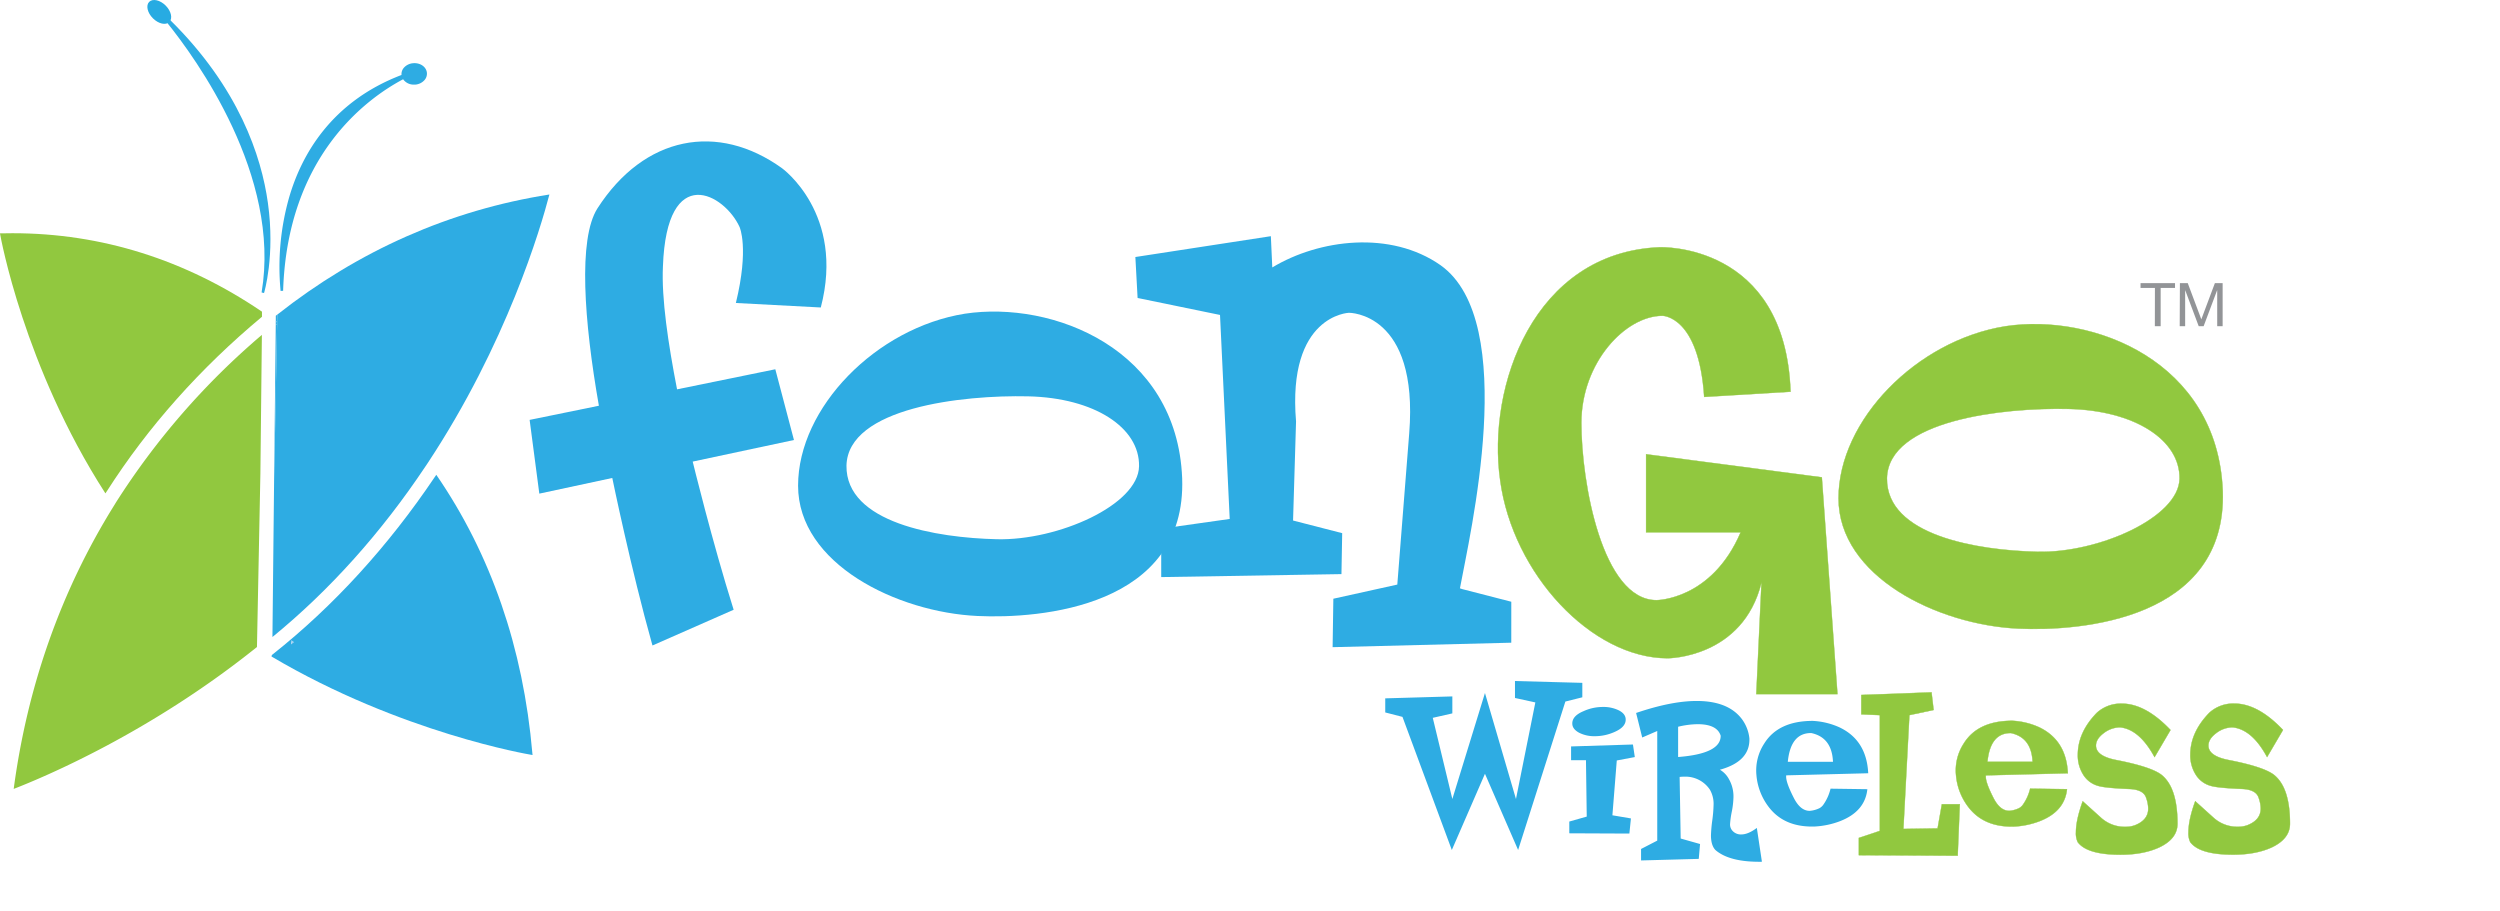 <svg xmlns="http://www.w3.org/2000/svg" width="1290" height="470" viewBox="0 0 1290 470"><path d="M6.47,120.34c-1.89,0-3.79,0-5.72.07l-.75,0,.13.74c.12.69,12.14,68,54.26,133.43l.4-.59c.12-.2.26-.39.39-.59,21.22-33.18,48.13-63.41,80-89.95v-2.63C95.66,134,52.37,120.34,6.47,120.34Z" fill="#91c83f"/><path d="M59.89,259.17c-.15.23-.28.47-.43.7l-.39.65-.35.56c-27.2,43.75-44.57,92.83-51.65,146,16.74-6.51,69.79-29,123.33-71.48l.5-.39.56-.44.25-.2.88-.71,1.77-89.49.77-71.57A382.63,382.63,0,0,0,59.89,259.17Z" fill="#91c83f"/><path d="M86.14,11.61c14.94,18.51,59,79.1,48.84,139.3l1.26.3c.06-.19,5.82-19.13,2-46.49-3.33-24-14.94-59.45-50.57-94.52" fill="#2eace3"/><path d="M213.18,32.62a7.08,7.08,0,0,0-4.83,2.4,5,5,0,0,0-1.17,3.67c-36.39,13.87-51.63,41.42-57.94,63a131.14,131.14,0,0,0-4.45,48.43l1.3-.07c2.19-69.47,43-99.1,61.92-109.15a6.64,6.64,0,0,0,5.59,2.76l.69,0a7.08,7.08,0,0,0,4.83-2.42,5,5,0,0,0,1.16-3.67C220,34.53,216.88,32.3,213.18,32.62Z" fill="#2eace3"/><path d="M274.71,388.78C270,334.22,253.25,285.89,225.13,245c-.13.19-.27.37-.39.56s-.27.38-.4.58c-24.15,35.86-52.26,66.64-83.61,91.49l-.47.38,0,.09-.18.65c66.74,39.47,133.22,50.59,133.89,50.7l.83.14Z" fill="#2eace3"/><path d="M150.68,332.14c.36-.27.72-.54,1.07-.82l-.36-.23Z" fill="#b3d7f2"/><path d="M150.7,330.67l-.54.8,0,1.08.54-.41.71-1.05Z" fill="#b2d7f2"/><path d="M150.19,330.36l0,1.11.54-.8Z" fill="#b1d6f2"/><path d="M143.08,162.34l-.77.59,0,1.23,0,1.5c.25.15.49.32.73.48Z" fill="#2eace3"/><path d="M143,167.67l-.71-.48-.84,79.4Z" fill="#2eace3"/><path d="M143,166.84v-.7c-.24-.16-.48-.33-.73-.48v.71Z" fill="#2eace3"/><path d="M143.08,162.34l-.08,3.8v.7l0,.83-1.55,78.92-.87,82.11c29.59-24.19,56.17-53.84,79.08-88.21L220,240c.13-.2.27-.4.4-.61l.36-.54c40.68-61.59,58.2-121.12,62.73-138.49C232.25,108.41,185.07,129.25,143.08,162.34Z" fill="#2eace3"/><path d="M143,167.67l0-.83-.72-.47v.82Z" fill="#2eace3"/><path d="M1111.94,148.58h-7.42v-2.49h17.79v2.49h-7.41v19.75h-3Z" fill="#929497"/><path d="M1124.83,146.09h4.05l7,18.69,7-18.69h4v22.24h-2.8v-18.5h-.07l-6.94,18.5h-2.53l-6.94-18.5h-.06v18.5h-2.81Z" fill="#929497"/><path d="M379.71,156.34c6.92-28.42,1.92-39.18,1.92-39.18C374,100.25,344,83,342.07,137.53c-.78,16.52,2.68,39.57,7.29,63.37l50.7-10.36,9.62,36.5-52.25,11.14s10,41.11,21.13,76.45l-41.89,18.44c-11.13-39.57-20.73-86.44-20.73-86.44l-37.65,8.08-5-38.05,35.74-7.3c-7.69-43.79-10.76-86.05-.77-101.8C332.46,69.91,370.49,63,403.53,86.81c0,0,32.66,23.44,20,71.85Z" fill="#2eace3"/><path d="M504.4,317.85c-41.5-1.93-92.59-26.9-92.59-67.23s40.33-81.45,86.05-88.75C543.18,155,607.35,179.93,610,246.77,612.35,313.23,536.66,319.39,504.4,317.85Zm26.12-113.34c-33.81-.76-93,5.77-93.74,35.73-.39,29.59,46.48,37.28,77.6,38,31.5.77,73-17.68,73.37-37.65S564.71,205.28,530.52,204.51Z" fill="#2eace3"/><path d="M779.82,331.63l-92.19,2.31.38-25,33-7.3,6.14-78c5-62.63-31.11-62.24-31.11-62.24s-31.89,1.14-27.28,56.09l-1.54,51.1,25.35,6.52-.38,21.13-93,1.54v-25l35.34-5-5-105.27L587,153.76l-1.15-21.14,69.91-10.75L656.5,138c24.21-14.59,61.08-19.21,86.83-1.15,41.1,29.2,15,139.46,10,166.73l1.15.39,25.35,6.53Z" fill="#2eace3"/><path d="M906.25,358.16l2.69-57.69c-9.6,39.18-48.41,39.18-48.41,39.18-39.18,0-79.9-43.41-86.44-91.82-6.91-48.4,17.3-117.55,82.22-120.24,0,0,64.93-2.69,67.61,74.53l-44.56,2.69c-2.69-41.88-21.51-41.88-21.51-41.88-19.21,0-41.88,24.21-41.88,55.32,0,30.74,10.75,91.44,38.8,91.44,0,0,28.43,0,43.41-35H849.39V234.39l90.67,11.91,8.07,111.86Z" fill="#91c83f" stroke="#8fc63f" stroke-width="0.18"/><path d="M1041.28,324.34c-41.49-1.93-92.59-26.9-92.59-67.23s40.34-81.45,86.06-88.75c45.34-6.91,109.49,18.06,112.18,84.91C1149.24,319.74,1073.55,325.88,1041.28,324.34ZM1067.4,211c-33.81-.77-93,5.76-93.74,35.72-.38,29.59,46.49,37.27,77.61,38,31.5.76,73-17.68,73.38-37.66S1101.6,211.77,1067.4,211Z" fill="#91c83f" stroke="#8fc63f" stroke-width="0.18"/><path d="M816.48,359.81,807.73,362,783.35,438.6l-17.11-39.33-17.1,39.33-25.46-68.69-8.89-2.29v-7.27l34.62-1v8.76l-10.1,2.29,10.1,41.89,16.83-54.69,16,54.69,10-49.84-10.51-2.29v-8.75l34.75.94Z" fill="#2eace3"/><path d="M843.56,390.65l-9.3,1.75L832,420.69l9.56,1.62-.8,7.81-31-.14v-6.06l9-2.56-.4-29.09h-7.68v-7.11l31.92-1Zm-4.72-19.8q.4,4.18-5.79,6.87a24.9,24.9,0,0,1-10,2.16,17.33,17.33,0,0,1-8.15-1.75q-3.3-1.75-3.57-4.31c-.27-2.88,1.67-5.16,5.8-6.87a23.94,23.94,0,0,1,9.83-2.16,18.1,18.1,0,0,1,8.21,1.69Q838.58,368.16,838.84,370.85Z" fill="#2eace3"/><path d="M909.15,444.67q-16.7.27-24-6.07c-1.53-1.61-2.29-4.13-2.29-7.54a71,71,0,0,1,.67-7.68,70.78,70.78,0,0,0,.67-7.94,14.75,14.75,0,0,0-1.88-7.95,15.16,15.16,0,0,0-12.93-6.74c-.9,0-1.8.05-2.7.14l.54,31.79,10,2.83-.67,7.67-29.77.81v-5.92l8.35-4.31V377.19l-7.76,3.36-3.15-12.66q18.18-6.19,31.25-6.19,16.56,0,23.57,9.67a20.23,20.23,0,0,1,3.64,9.68q.4,11.83-15.22,16.13a12.28,12.28,0,0,1,4.58,4.71,18,18,0,0,1,2.42,9.41,44.09,44.09,0,0,1-.88,7.6,45.28,45.28,0,0,0-.87,6.25,4.81,4.81,0,0,0,.81,3,5.75,5.75,0,0,0,5,2.42q3.5,0,8-3.36Zm-21.28-65.06Q886,373.69,876,373.68A44.77,44.77,0,0,0,865.91,375v15.62Q888,388.91,887.87,379.61Z" fill="#2eace3"/><path d="M964,399l-42.29,1.08q-.54,3,4,11.85,3.36,6.48,8.08,6.47a14.19,14.19,0,0,0,5-1.35,5.91,5.91,0,0,0,2-1.75,23.93,23.93,0,0,0,3.77-8.35l19,.27q-1.22,11.58-14.28,16.57a42.81,42.81,0,0,1-12.8,2.69q-16.15.54-24.24-10.64A31.26,31.26,0,0,1,906.32,400a25.38,25.38,0,0,1,4-16.3q7.27-11.72,25.06-11.72a37.91,37.91,0,0,1,13.87,3.37Q963.17,382,964,399Zm-18.18-5.92q-.54-12.52-11.18-14.82-10.65-.13-12.13,14.82Z" fill="#2eace3"/><path d="M1011.25,415l-1.08,26.54-51-.27v-8.91L970,428.75V369l-9.56-.4v-10l36.23-1.35,1.08,9.09L985.25,369l-3.1,58.73,17.65-.27L1002,415Z" fill="#91c83f" stroke="#8fc63f" stroke-width="0.18"/><path d="M1067,399l-42.29,1.08q-.54,3,4,11.85,3.36,6.48,8.08,6.47a14.19,14.19,0,0,0,5-1.35,5.82,5.82,0,0,0,2-1.75,23.93,23.93,0,0,0,3.77-8.35l19,.27q-1.21,11.58-14.28,16.57a42.81,42.81,0,0,1-12.8,2.69q-16.15.54-24.24-10.64a31.26,31.26,0,0,1-5.93-15.89,25.38,25.38,0,0,1,4-16.3q7.27-11.72,25.06-11.72a37.91,37.91,0,0,1,13.87,3.37Q1066.21,382,1067,399Zm-18.18-5.92q-.54-12.52-11.18-14.82-10.65-.13-12.12,14.82Z" fill="#91c83f" stroke="#8fc63f" stroke-width="0.18"/><path d="M1123.58,425q0,7.81-9.43,12.26-8.22,3.76-19.93,3.77-17.25,0-22.09-6.47a10.5,10.5,0,0,1-.94-5.11q0-6.33,3.5-16l9.56,8.62a18.13,18.13,0,0,0,12.53,4.58,13.74,13.74,0,0,0,4.85-.81q6.87-2.7,6.87-8.62a17.07,17.07,0,0,0-1.08-5.53q-1.35-4.31-8.76-4.58-12.53-.52-16-1.61a13.07,13.07,0,0,1-7.67-5.72,18.56,18.56,0,0,1-2.83-10.31q0-11.58,9.83-21.68a18.45,18.45,0,0,1,12.8-4.72q12.26,0,25.19,13.61l-8.22,14Q1104,376.37,1094,375.3a14,14,0,0,0-8.49,3q-4,3-4,6.4,0,5.52,10.78,7.54,17.91,3.51,23.17,7.68Q1123.57,406.55,1123.58,425Z" fill="#91c83f" stroke="#8fc63f" stroke-width="0.18"/><path d="M1181.63,425q0,7.81-9.43,12.26Q1164,441,1152.27,441q-17.25,0-22.09-6.47a10.5,10.5,0,0,1-.94-5.11q0-6.33,3.5-16l9.56,8.62a18.13,18.13,0,0,0,12.53,4.58,13.74,13.74,0,0,0,4.85-.81q6.87-2.7,6.86-8.62a17,17,0,0,0-1.07-5.53q-1.35-4.31-8.76-4.58-12.53-.52-16-1.61a13.07,13.07,0,0,1-7.67-5.72,18.56,18.56,0,0,1-2.83-10.31q0-11.58,9.83-21.68a18.45,18.45,0,0,1,12.8-4.72q12.26,0,25.18,13.61l-8.21,14q-7.68-14.28-17.78-15.35a14,14,0,0,0-8.49,3q-4,3-4,6.4,0,5.52,10.78,7.54,17.91,3.51,23.16,7.68Q1181.63,406.55,1181.63,425Z" fill="#91c83f" stroke="#8fc63f" stroke-width="0.18"/><ellipse cx="82.19" cy="6.15" rx="4.65" ry="7.35" transform="translate(19.72 59.92) rotate(-45)" fill="#27abe2"/></svg>